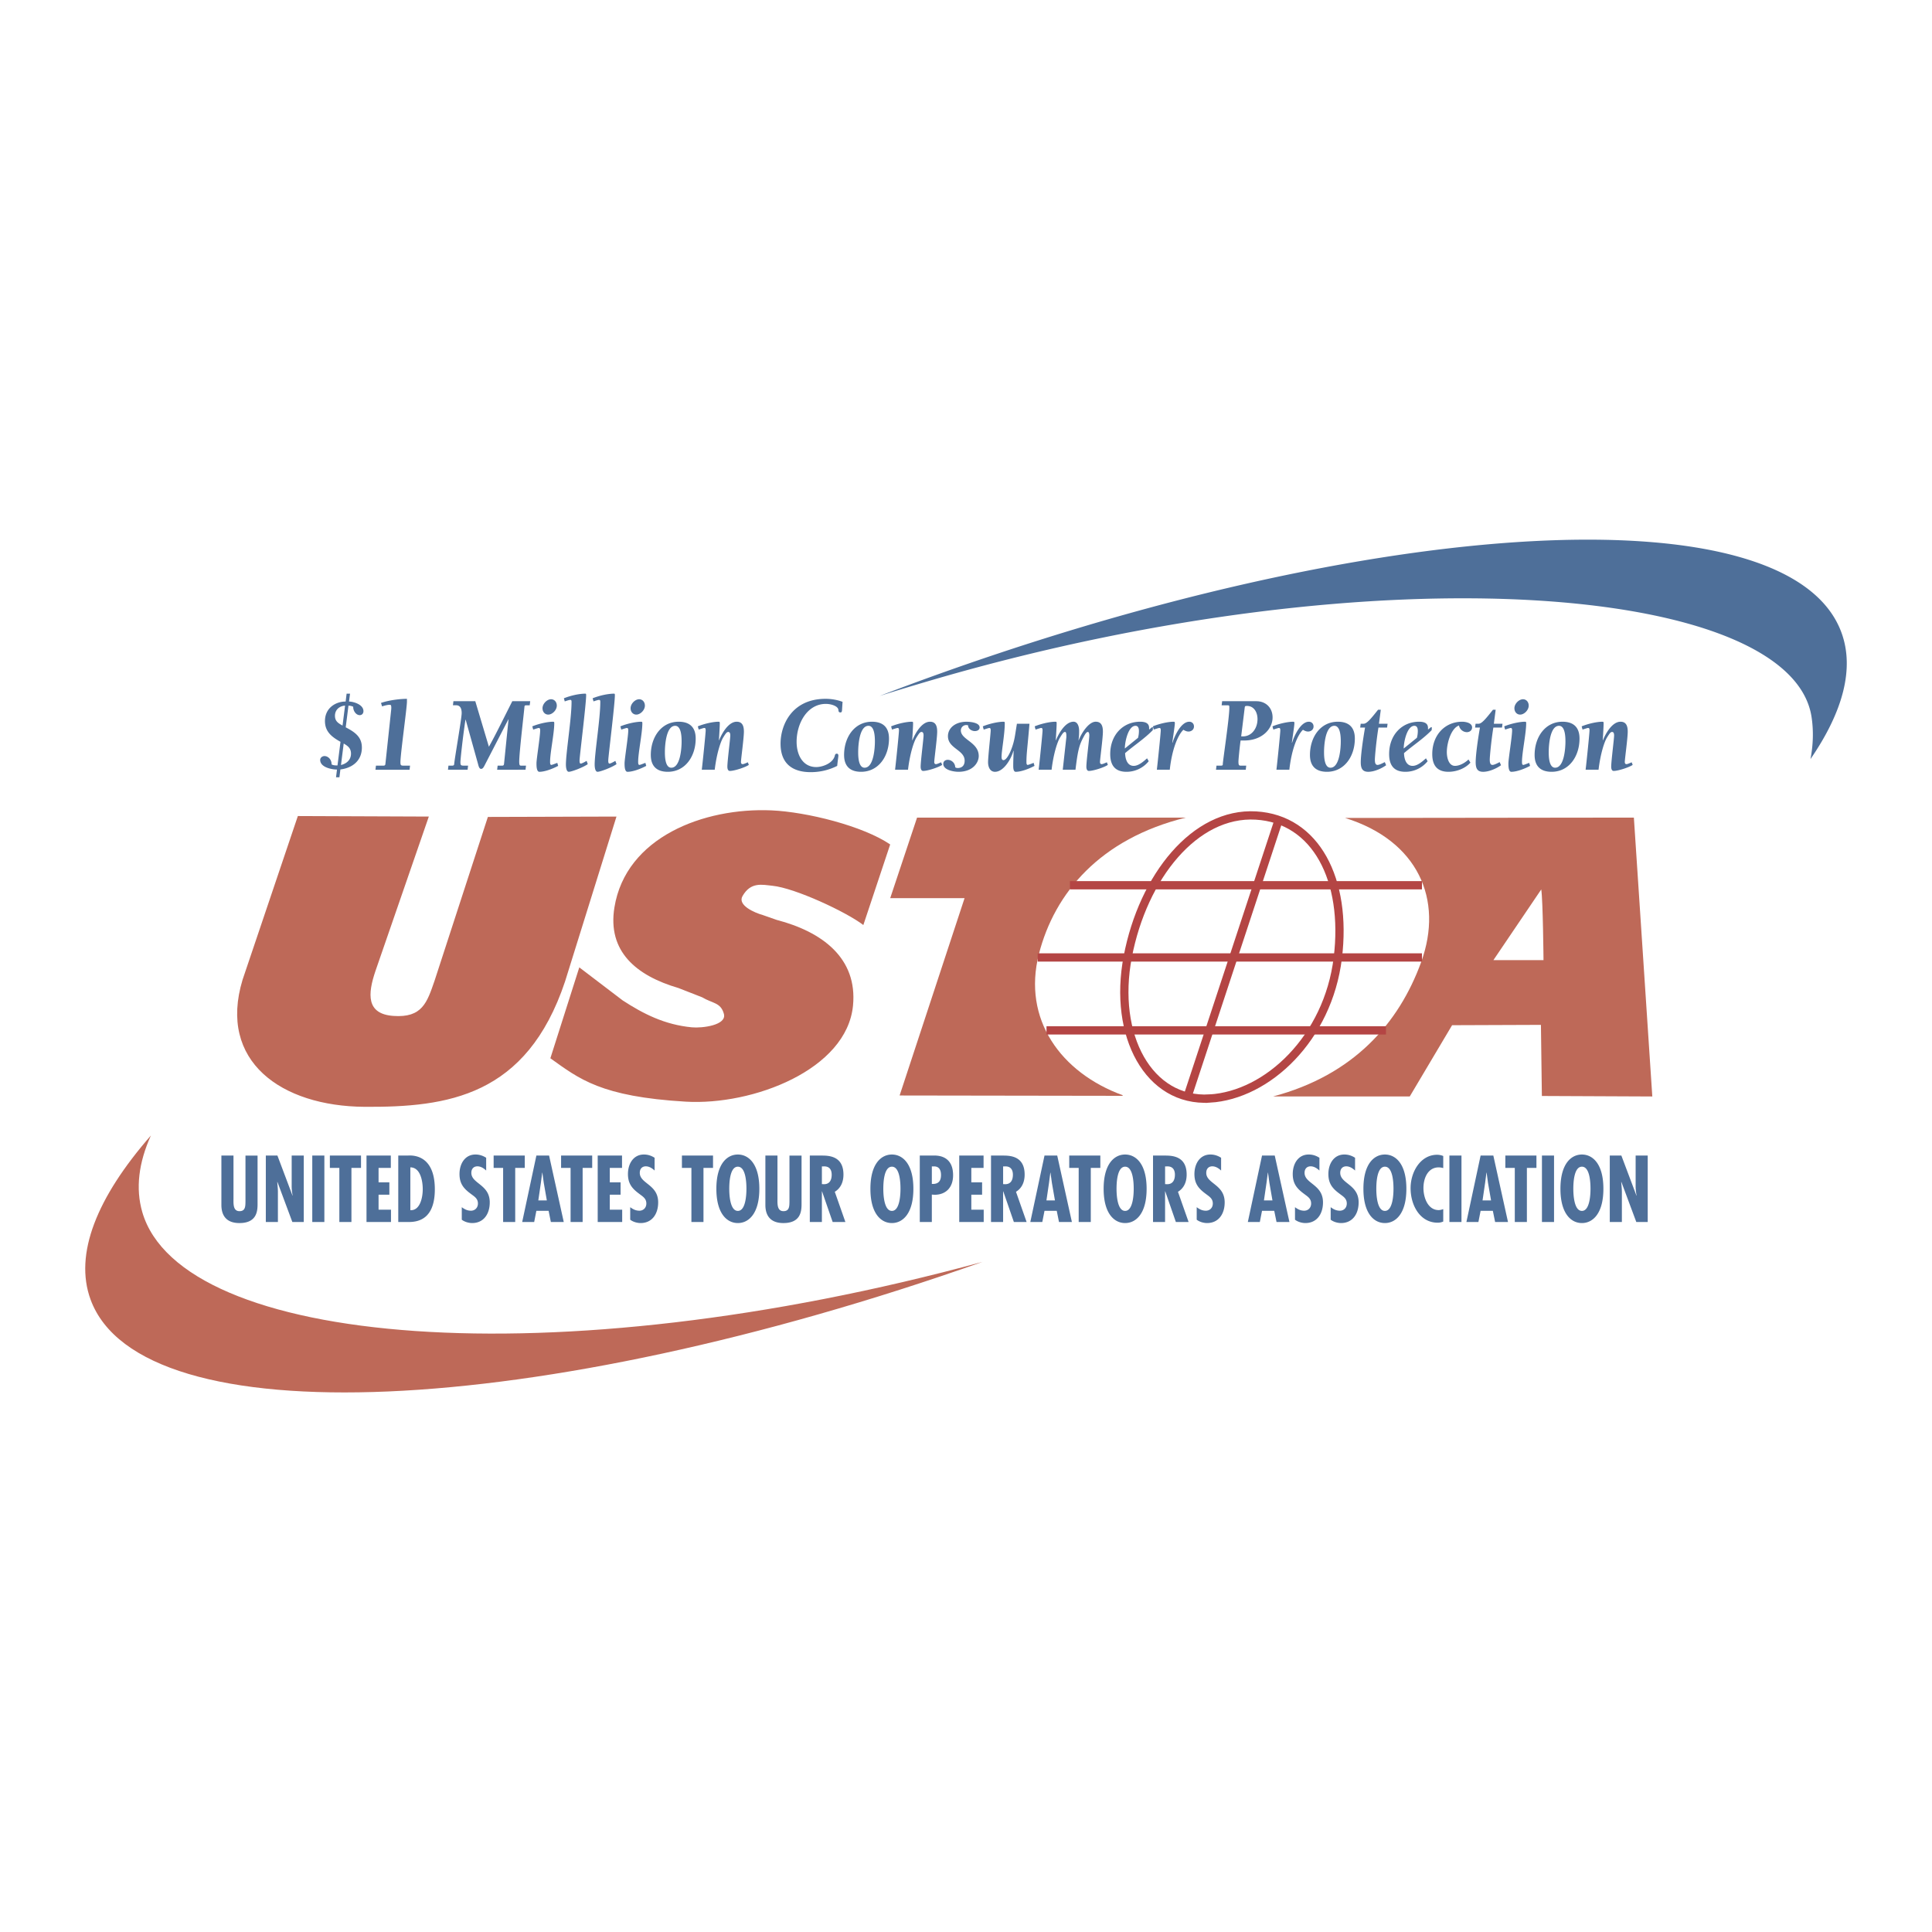 <svg xmlns="http://www.w3.org/2000/svg" width="2500" height="2500" viewBox="0 0 192.756 192.756"><path fill-rule="evenodd" clip-rule="evenodd" fill="#fff" d="M0 0h192.756v192.756H0V0z"/><path d="M103.654 95.175c1.561-6.091 6.104-11.492 14.652-13.603h-26.81l-2.68 8.037h7.419l-6.48 19.688 22.247.034.004-.062c-6.158-2.248-10.022-7.563-8.352-14.094z" fill-rule="evenodd" clip-rule="evenodd" fill="#be6958"/><path d="M120.691 109.603c5.771-.344 11.799-6.019 12.781-14.016.961-7.832-2.199-13.878-8.176-14.222-6.064-.349-11.248 6.077-12.779 14.083-1.511 7.901 2.112 14.515 8.174 14.155z" fill="none" stroke="#b44544" stroke-width=".825" stroke-miterlimit="2.613"/><path d="M61.506 81.469l-5.133 16.46c-3.833 11.466-11.726 12.552-20.012 12.498-8.287-.057-14.632-4.534-12.16-12.677l5.515-16.333 13.068.052-5.321 15.397c-.792 2.327-.921 4.299 1.783 4.492 2.886.205 3.361-1.343 4.108-3.505l5.321-16.347 12.831-.037zM57.796 96.514l4.329 3.297c2.061 1.341 4.188 2.426 6.901 2.685 1.034.1 3.507-.211 3.196-1.344-.313-1.15-1.133-1.03-2.162-1.649l-2.372-.928c-4.223-1.237-7.097-3.653-6.388-8.037 1.133-7.007 8.905-9.979 15.664-9.688 3.542.156 9.148 1.559 11.85 3.401l-2.678 8.039c-1.691-1.3-6.812-3.691-9.068-3.917-1.032-.104-2.165-.413-2.989 1.032-.521.911 1.196 1.658 2.023 1.887l1.378.483c4.577 1.194 8.082 3.83 7.625 8.552-.618 6.391-9.985 9.98-16.694 9.585-8.475-.502-10.615-2.27-13.501-4.329l2.886-9.069zM163.012 81.572l-28.811.035c7.234 2.251 9.869 8.115 7.584 14.393-2.225 6.103-6.742 11.266-14.773 13.395h13.639l4.225-7.11 8.863-.033.094 7.095 11.018.049-1.839-27.824zm-14.014 14.22l4.773-7.054c.172 1.127.225 7.054.225 7.054h-4.998z" fill-rule="evenodd" clip-rule="evenodd" fill="#be6958"/><path fill-rule="evenodd" clip-rule="evenodd" fill="#fff" stroke="#b44544" stroke-width=".825" stroke-miterlimit="2.613" d="M106.748 88.321h35.121-35.121zM103.535 95.526h38.334-38.334zM104.41 102.8h33.869-33.869z"/><path fill="none" stroke="#b44544" stroke-width=".825" stroke-miterlimit="2.613" d="M127.562 81.845l-9.078 27.55"/><path d="M14.196 120.931c-.685-2.359-.364-4.931.86-7.642-5.392 6.169-7.684 11.838-6.018 16.372 5.045 13.74 44.516 11.955 88.989-3.764-42.982 11.711-79.968 8.341-83.831-4.966z" fill-rule="evenodd" clip-rule="evenodd" fill="#be6958"/><path d="M180.74 71.538c.207 1.366.164 2.768-.107 4.195 3.236-4.711 4.408-9.028 3.086-12.628-5.172-14.083-46.518-11.857-92.345 4.972-1.211.445-2.41.897-3.604 1.353a288.723 288.723 0 0 1 5.562-1.682c44.527-12.924 85.422-9.297 87.408 3.79zM23.295 115.291v4.289c0 .502-.057 1.258.598 1.258.591 0 .591-.482.598-.975v-4.572h1.206v4.836c0 .702-.073 1.898-1.811 1.898-1.127 0-1.798-.572-1.798-1.812v-4.923h1.207v.001zM27.679 115.291l1.505 3.999.014-.016a4.648 4.648 0 0 1-.097-1.004v-2.979h1.206v6.628h-1.14l-1.489-4-.016.02.056.667.009.272v3.041h-1.206v-6.628h1.158zM31.155 115.291h1.207v6.628h-1.207v-6.628zM36.018 115.291v1.231h-.955v5.397h-1.206v-5.397h-.946v-1.231h3.107zM38.992 115.291v1.231H37.77v1.442h1.077v1.23H37.77v1.495h1.239v1.23h-2.443v-6.628h2.426zM39.735 121.919v-6.628h.913c.212 0 2.735-.332 2.735 3.368 0 1.889-.671 3.26-2.572 3.26h-1.076zm2.442-3.27c0-.843-.243-2.181-1.237-2.181v4.272c.971.053 1.237-1.263 1.237-2.091zM48.508 116.786c-.242-.229-.542-.421-.874-.421-.373 0-.608.245-.608.649 0 1.089 1.837 1.152 1.837 2.944 0 1.178-.622 2.066-1.754 2.066-.339 0-.761-.116-1.037-.335v-1.248c.283.212.559.351.914.351.389 0 .697-.28.697-.721 0-.509-.373-.702-.714-.966-.695-.511-1.124-1.003-1.124-1.969 0-1.046.558-1.95 1.594-1.95.387 0 .735.112 1.067.325v1.275h.002zM52.357 115.291v1.231h-.954v5.397h-1.206v-5.397h-.947v-1.231h3.107zM54.783 115.291l1.463 6.628H54.96l-.226-1.116h-1.22l-.219 1.116h-1.196l1.416-6.628h1.268zm-.534 2.708l-.137-1.003h-.017l-.129 1.003-.259 1.768h.851l-.309-1.768zM59.084 115.291v1.231h-.954v5.397h-1.203v-5.397h-.947v-1.231h3.104zM62.06 115.291v1.231h-1.221v1.442h1.077v1.23h-1.077v1.495h1.237v1.23h-2.443v-6.628h2.427zM65.31 116.786c-.242-.229-.542-.421-.874-.421-.372 0-.605.245-.605.649 0 1.089 1.835 1.152 1.835 2.944 0 1.178-.622 2.066-1.754 2.066-.339 0-.761-.116-1.035-.335v-1.248c.283.212.559.351.915.351.386 0 .694-.28.694-.721 0-.509-.372-.702-.711-.966-.695-.511-1.124-1.003-1.124-1.969 0-1.046.556-1.95 1.592-1.95.389 0 .737.112 1.067.325v1.275zM71.139 115.291v1.231h-.953v5.397h-1.204v-5.397h-.946v-1.231h3.103zM75.759 118.605c0 2.487-1.069 3.42-2.144 3.42-1.077 0-2.143-.933-2.143-3.42 0-2.488 1.066-3.418 2.143-3.418 1.074.001 2.144.93 2.144 3.418zm-2.144 2.207c.801 0 .857-1.679.857-2.206 0-.589-.057-2.205-.857-2.205-.8 0-.857 1.616-.857 2.205 0 .527.057 2.206.857 2.206zM77.568 115.291v4.289c0 .502-.057 1.258.599 1.258.591 0 .591-.482.598-.975v-4.572h1.206v4.836c0 .702-.073 1.898-1.812 1.898-1.125 0-1.797-.572-1.797-1.812v-4.923h1.206v.001zM80.795 121.919v-6.628h1.213c.768 0 2.144.089 2.144 1.898 0 .729-.267 1.354-.865 1.715l1.058 3.015h-1.27l-1.061-3.06H82v3.06h-1.205zm1.206-3.78l.209.009c.549 0 .768-.402.768-.948 0-.474-.209-.863-.817-.827h-.16v1.766zM91.128 118.605c0 2.487-1.067 3.42-2.144 3.42-1.074 0-2.143-.933-2.143-3.42 0-2.488 1.069-3.418 2.143-3.418 1.077.001 2.144.93 2.144 3.418zm-2.143 2.207c.801 0 .857-1.679.857-2.206 0-.589-.057-2.205-.857-2.205-.801 0-.857 1.616-.857 2.205-.001.527.056 2.206.857 2.206zM91.767 121.919v-6.628h1.253c.259 0 2.07-.175 2.07 1.962 0 1.238-.735 1.95-1.852 1.95l-.269-.019v2.734h-1.202v.001zm1.203-3.797c.584.025.914-.212.914-.888 0-.474-.169-.862-.686-.862h-.228v1.75zM98.131 115.291v1.231h-1.222v1.442h1.075v1.23h-1.075v1.495h1.236v1.23h-2.442v-6.628h2.428zM98.873 121.919v-6.628h1.213c.768 0 2.143.089 2.143 1.898 0 .729-.266 1.354-.863 1.715l1.059 3.015h-1.271l-1.059-3.06h-.014v3.06h-1.208zm1.207-3.78l.209.009c.549 0 .768-.402.768-.948 0-.474-.209-.863-.816-.827h-.16v1.766h-.001zM105.48 115.291l1.463 6.628h-1.287l-.225-1.116h-1.221l-.219 1.116h-1.197l1.416-6.628h1.27zm-.535 2.708l-.137-1.003h-.016l-.129 1.003-.26 1.768h.85l-.308-1.768zM109.781 115.291v1.231h-.953v5.397h-1.207v-5.397h-.943v-1.231h3.103zM114.398 118.605c0 2.487-1.066 3.42-2.145 3.42-1.074 0-2.143-.933-2.143-3.42 0-2.488 1.068-3.418 2.143-3.418 1.079.001 2.145.93 2.145 3.418zm-2.144 2.207c.801 0 .857-1.679.857-2.206 0-.589-.057-2.205-.857-2.205s-.857 1.616-.857 2.205c-.001.527.056 2.206.857 2.206zM115.037 121.919v-6.628h1.213c.768 0 2.143.089 2.143 1.898 0 .729-.266 1.354-.867 1.715l1.061 3.015h-1.27l-1.061-3.06h-.016v3.06h-1.203zm1.203-3.78l.211.009c.549 0 .77-.402.77-.948 0-.474-.211-.863-.818-.827h-.162v1.766h-.001zM121.83 116.786c-.242-.229-.545-.421-.875-.421-.371 0-.607.245-.607.649 0 1.089 1.838 1.152 1.838 2.944 0 1.178-.625 2.066-1.758 2.066-.34 0-.758-.116-1.033-.335v-1.248c.283.212.557.351.914.351.389 0 .693-.28.693-.721 0-.509-.371-.702-.711-.966-.695-.511-1.123-1.003-1.123-1.969 0-1.046.559-1.95 1.592-1.95.389 0 .738.112 1.07.325v1.275zM127.182 115.291l1.465 6.628h-1.287l-.229-1.116h-1.219l-.219 1.116h-1.197l1.416-6.628h1.27zm-.536 2.708l-.137-1.003h-.016l-.131 1.003-.258 1.768h.85l-.308-1.768zM131.639 116.786c-.244-.229-.545-.421-.875-.421-.371 0-.607.245-.607.649 0 1.089 1.838 1.152 1.838 2.944 0 1.178-.625 2.066-1.758 2.066-.34 0-.758-.116-1.035-.335v-1.248c.283.212.559.351.916.351.387 0 .693-.28.693-.721 0-.509-.371-.702-.711-.966-.695-.511-1.123-1.003-1.123-1.969 0-1.046.559-1.95 1.592-1.95.389 0 .736.112 1.07.325v1.275zM135.195 116.786c-.244-.229-.543-.421-.875-.421-.371 0-.605.245-.605.649 0 1.089 1.836 1.152 1.836 2.944 0 1.178-.623 2.066-1.756 2.066-.34 0-.76-.116-1.033-.335v-1.248c.281.212.559.351.914.351.389 0 .693-.28.693-.721 0-.509-.371-.702-.711-.966-.697-.511-1.125-1.003-1.125-1.969 0-1.046.557-1.95 1.594-1.95.389 0 .734.112 1.068.325v1.275zM140.314 118.605c0 2.487-1.068 3.42-2.143 3.42-1.076 0-2.143-.933-2.143-3.42 0-2.488 1.066-3.418 2.143-3.418 1.075.001 2.143.93 2.143 3.418zm-2.142 2.207c.801 0 .857-1.679.857-2.206 0-.589-.057-2.205-.857-2.205s-.857 1.616-.857 2.205c-.001.527.056 2.206.857 2.206zM143.992 116.539a1.642 1.642 0 0 0-.451-.07c-1.061 0-1.523 1.046-1.523 2.065 0 .985.463 2.197 1.516 2.197.152 0 .307-.042.459-.096v1.238a1.34 1.34 0 0 1-.559.115c-1.738 0-2.699-1.705-2.699-3.445 0-1.645 1.002-3.331 2.643-3.331.213 0 .416.042.615.122v1.205h-.001zM144.607 115.291h1.205v6.628h-1.205v-6.628zM148.99 115.291l1.463 6.628h-1.285l-.227-1.116h-1.221l-.219 1.116h-1.197l1.416-6.628h1.27zm-.535 2.708l-.135-1.003h-.018l-.129 1.003-.26 1.768h.85l-.308-1.768zM153.291 115.291v1.231h-.953v5.397h-1.207v-5.397h-.943v-1.231h3.103zM153.84 115.291h1.207v6.628h-1.207v-6.628zM159.971 118.605c0 2.487-1.068 3.42-2.143 3.42-1.076 0-2.143-.933-2.143-3.42 0-2.488 1.066-3.418 2.143-3.418 1.074.001 2.143.93 2.143 3.418zm-2.143 2.207c.801 0 .857-1.679.857-2.206 0-.589-.057-2.205-.857-2.205s-.857 1.616-.857 2.205c0 .527.056 2.206.857 2.206zM161.764 115.291l1.506 3.999.016-.016a4.585 4.585 0 0 1-.098-1.004v-2.979h1.205v6.628h-1.139l-1.49-4-.016.02.057.667.01.272v3.041h-1.207v-6.628h1.156zM34.493 72.565c.883.464 1.611.937 1.611 2.014 0 1.38-1.029 2.059-2.143 2.188l-.097.785h-.339l.097-.775c-.513 0-1.677-.214-1.677-.958 0-.236.224-.386.427-.386.389 0 .728.386.709.829.164.097.358.106.591.106l.299-2.358c-.853-.474-1.55-1.001-1.55-2.068 0-1.324 1.086-1.95 2.063-1.95l.097-.784h.341l-.099.784c.467.012 1.438.301 1.438.959 0 .238-.156.4-.37.4-.376 0-.669-.442-.65-.84a1.17 1.17 0 0 0-.474-.108l-.274 2.162zm-.066-2.165c-.514.032-1.008.376-1.008 1.013 0 .561.358.754.756.979l.252-1.992zm-.407 5.924c.514-.118.999-.485.999-1.13 0-.549-.321-.775-.728-1.013l-.271 2.143zM40.862 76.797h-3.403l.049-.407h.697c.097 0 .224 0 .242-.141l.01-.085.573-5.366c.019-.214.028-.483-.118-.483-.261 0-.582.096-.794.16l-.105-.344c.909-.313 2.063-.41 2.588-.41v.292c0 .582-.65 5.234-.65 6.021 0 .323.038.356.367.356h.592l-.048.407zM48.777 74.503c.659-1.161 1.562-3.026 2.336-4.543h1.786l-.05.407h-.29c-.136 0-.224 0-.233.142-.04.527-.523 4.566-.523 5.481 0 .4.076.4.221.4h.457l-.049.407H49.6l.049-.407h.436c.174 0 .193-.087.205-.205l.445-4.407-.019-.021v.021l-2.387 4.621c-.078.142-.165.313-.33.313-.202 0-.262-.334-.311-.506l-1.229-4.405h-.019c-.274 1.797-.504 3.985-.504 4.232 0 .323.056.344.308.356h.457l-.049.407h-1.957l.046-.407h.283c.174 0 .28 0 .29-.163.059-.657.747-4.555.747-5.083 0-.712-.358-.778-.553-.778h-.318l.047-.407h2.182l1.358 4.545zM55.688 76.412c-.612.322-1.359.591-1.873.591-.29 0-.29-.603-.29-.85 0-.431.367-2.683.367-3.265 0-.106 0-.257-.125-.257-.087 0-.233.054-.572.16l-.087-.323c.716-.29 1.571-.461 2.066-.461.106 0 .125.021.125.16 0 .979-.417 2.942-.417 3.823 0 .141 0 .325.127.325.066 0 .29-.088.592-.205l.087.302zm-.709-6.648c.33 0 .573.271.573.637 0 .452-.455.895-.854.895-.329 0-.572-.271-.572-.636 0-.453.455-.896.853-.896zM58.642 76.239c-.492.344-1.628.763-1.889.763-.271 0-.292-.56-.292-.721 0-1.173.562-4.588.562-6.225 0-.118 0-.227-.115-.227-.087 0-.224.033-.563.151l-.086-.313c.688-.269 1.434-.441 2.103-.462.088 0 .118 0 .118.16 0 .883-.659 6.141-.659 6.506 0 .118 0 .313.125.313.106 0 .457-.196.581-.271l.115.326zM61.511 76.239c-.495.344-1.628.763-1.889.763-.273 0-.292-.56-.292-.721 0-1.173.562-4.588.562-6.225 0-.118 0-.227-.117-.227-.088 0-.222.033-.561.151l-.087-.313c.688-.269 1.434-.441 2.104-.462.087 0 .115 0 .115.16 0 .883-.66 6.141-.66 6.506 0 .118 0 .313.127.313.105 0 .454-.196.582-.271l.116.326zM64.476 76.412c-.61.322-1.357.591-1.87.591-.292 0-.292-.603-.292-.85 0-.431.367-2.683.367-3.265 0-.106 0-.257-.125-.257-.086 0-.233.054-.572.16l-.087-.323c.718-.29 1.571-.461 2.065-.461.106 0 .125.021.125.16 0 .979-.417 2.942-.417 3.823 0 .141 0 .325.127.325.069 0 .29-.088.592-.205l.087.302zm-.709-6.648c.33 0 .573.271.573.637 0 .452-.454.895-.853.895-.33 0-.573-.271-.573-.636 0-.453.458-.896.853-.896zM64.931 75.323c0-1.779 1.045-3.316 2.782-3.316 1.067 0 1.696.527 1.696 1.679 0 1.776-1.045 3.316-2.782 3.316-1.067 0-1.696-.527-1.696-1.679zm3.073-1.347c0-.462-.03-1.562-.641-1.562-.902 0-1.027 1.929-1.027 2.629 0 .452.029 1.552.639 1.552.902 0 1.029-1.929 1.029-2.619zM69.623 72.468c.716-.29 1.569-.461 2.063-.461.108 0 .127.021.127.16 0 .28-.04.97-.086 1.67l.019.021c.251-.637.912-1.852 1.754-1.852.554 0 .719.407.719.989 0 .648-.292 2.747-.292 3.027 0 .118.04.216.165.216.068 0 .155-.023.523-.184l.096.259c-.327.235-1.435.603-1.889.603-.205 0-.252-.238-.252-.421 0-.559.29-2.778.29-3.112 0-.172-.029-.355-.203-.355-.146 0-.243.129-.514.569-.261.431-.649 1.628-.834 3.199h-1.291c.108-.904.388-3.672.388-3.91 0-.106 0-.257-.125-.257-.087 0-.233.054-.572.16l-.086-.321zM77.876 74.192c0-1.842 1.116-4.471 4.499-4.471.544 0 1.145.097 1.687.301l-.038.583c-.019.334-.009.473-.174.473-.146 0-.184-.054-.205-.257-.038-.376-.716-.593-1.251-.593-1.852 0-2.916 1.939-2.916 3.781 0 1.314.62 2.521 1.957 2.521.62 0 1.649-.365 1.851-1.119.028-.13.068-.216.205-.216.106 0 .153.075.153.193 0 .142-.057.422-.116 1.025a5.841 5.841 0 0 1-2.647.625c-1.723-.002-3.005-.768-3.005-2.846zM84.215 75.323c0-1.779 1.045-3.316 2.781-3.316 1.067 0 1.699.527 1.699 1.679 0 1.776-1.048 3.316-2.785 3.316-1.064 0-1.695-.527-1.695-1.679zm3.074-1.347c0-.462-.031-1.562-.641-1.562-.902 0-1.027 1.929-1.027 2.629 0 .452.028 1.552.638 1.552.903 0 1.03-1.929 1.03-2.619zM88.907 72.468c.717-.29 1.569-.461 2.064-.461.108 0 .127.021.127.16 0 .28-.041.97-.087 1.67l.019.021c.252-.637.912-1.852 1.755-1.852.553 0 .718.407.718.989 0 .648-.292 2.747-.292 3.027 0 .118.04.216.165.216.068 0 .155-.023.523-.184l.099.259c-.33.235-1.437.603-1.892.603-.203 0-.252-.238-.252-.421 0-.559.29-2.778.29-3.112 0-.172-.029-.355-.203-.355-.146 0-.242.129-.514.569-.261.431-.65 1.628-.834 3.199h-1.291c.108-.904.389-3.672.389-3.91 0-.106 0-.257-.125-.257-.087 0-.233.054-.572.16l-.087-.321zM97.262 72.941c-.292 0-.678-.205-.678-.582-.068-.009-.127-.021-.186-.021a.535.535 0 0 0-.533.539c0 .938 1.784 1.164 1.784 2.554 0 .646-.572 1.571-2.026 1.571-.407 0-1.512-.151-1.512-.796 0-.269.224-.398.445-.398.37 0 .737.311.746.742a.41.41 0 0 0 .244.076c.407 0 .697-.227.697-.732 0-1.088-1.666-1.207-1.666-2.445 0-.829.756-1.441 1.852-1.441.339 0 1.308.075 1.308.569-.001.269-.272.364-.475.364zM98.055 72.468c.717-.29 1.572-.461 2.064-.461.107 0 .127.021.127.16 0 1.076-.32 2.737-.32 3.34 0 .151.02.332.193.332.379 0 .951-1.194 1.154-2.487l.184-1.143h1.252c-.186 2.285-.301 2.951-.301 3.781 0 .141 0 .325.125.325.068 0 .293-.088.592-.205l.088.302c-.611.322-1.357.591-1.871.591-.262 0-.252-.461-.252-.657 0-.474.027-.947.039-1.42l-.021-.021c-.221.817-.967 2.098-1.84 2.098-.486 0-.689-.473-.689-.958 0-.561.262-2.876.262-3.156 0-.106 0-.257-.125-.257-.086 0-.232.054-.572.16l-.089-.324zM103.627 76.797c.107-.904.389-3.672.389-3.91 0-.106 0-.257-.125-.257-.088 0-.234.054-.572.16l-.088-.323c.717-.29 1.568-.461 2.064-.461.107 0 .127.021.127.16 0 .28-.041.97-.088 1.67l.02.021c.252-.637.912-1.852 1.754-1.852.389 0 .555.44.555.914 0 .292 0 .528-.061.917l.02.021c.271-.712.998-1.852 1.699-1.852.551 0 .715.407.715.989 0 .648-.289 2.747-.289 3.027 0 .118.037.216.166.216.064 0 .152-.023.521-.184l.096.259c-.328.235-1.434.603-1.891.603-.203 0-.252-.238-.252-.421 0-.559.293-2.778.293-3.112 0-.172-.031-.355-.146-.355-.166 0-.33.322-.486.615-.375.72-.521 1.269-.746 3.153h-1.27l.359-3.241c0-.139.02-.527-.125-.527-.146 0-.244.129-.514.569-.262.431-.65 1.628-.834 3.199h-1.291v.002zM114.607 75.947a2.842 2.842 0 0 1-2.219 1.055c-1.066 0-1.621-.57-1.621-1.767 0-1.917 1.281-3.229 2.988-3.229.893 0 .893.452.893.688v.097c.242-.193.289-.248.328-.248.047 0 .047.043.047.087 0 .085 0 .13-.018.226-.854.872-1.852 1.507-2.754 2.283.02.594.215 1.272.861 1.272.477 0 .971-.431 1.33-.754l.165.29zm-1.064-2.337c.057-.216.088-.442.088-.678 0-.247-.059-.518-.34-.518-.729 0-1.066 1.595-1.066 2.264l1.318-1.068zM115.021 72.468c.719-.29 1.572-.461 2.066-.461.105 0 .127.021.127.16 0 .162-.078.69-.254 1.917l.021.021c.232-.754.871-2.099 1.676-2.099.252 0 .465.181.465.473 0 .323-.271.506-.541.506-.176 0-.311-.054-.514-.174-.545.518-1.137 1.929-1.359 3.985h-1.289c.105-.904.389-3.672.389-3.91 0-.106 0-.257-.127-.257-.088 0-.232.054-.572.16l-.088-.321z" fill-rule="evenodd" clip-rule="evenodd" fill="#4e6f99"/><path d="M123.773 73.879c-.098.712-.213 1.896-.213 2.111 0 .4.078.4.299.4h.477l-.047.407h-2.969l.049-.407h.387c.225 0 .242-.044.242-.141 0-.311.652-4.61.652-5.611 0-.247 0-.271-.193-.271h-.574l.049-.407h3.412c.98 0 1.621.688 1.621 1.616 0 1.173-1.076 2.303-2.822 2.303h-.37zm.059-.41h.174c.875 0 1.455-.796 1.455-1.722 0-.723-.379-1.315-1.047-1.315-.193 0-.203.034-.225.139l-.357 2.898zM126.953 72.468c.717-.29 1.57-.461 2.064-.461.107 0 .125.021.125.16 0 .162-.078.69-.252 1.917l.02.021c.232-.754.873-2.099 1.676-2.099.254 0 .467.181.467.473 0 .323-.27.506-.543.506-.174 0-.309-.054-.514-.174-.541.518-1.133 1.929-1.357 3.985h-1.289c.107-.904.387-3.672.387-3.91 0-.106 0-.257-.123-.257-.088 0-.234.054-.572.16l-.089-.321zM130.695 75.323c0-1.779 1.047-3.316 2.781-3.316 1.068 0 1.697.527 1.697 1.679 0 1.776-1.047 3.316-2.781 3.316-1.068 0-1.697-.527-1.697-1.679zm3.075-1.347c0-.462-.031-1.562-.641-1.562-.902 0-1.029 1.929-1.029 2.629 0 .452.031 1.552.641 1.552.902 0 1.029-1.929 1.029-2.619zM138.295 76.346c-.477.346-1.211.657-1.783.657-.592 0-.748-.356-.748-.958 0-.657.186-2.077.428-3.458h-.486l.051-.377h.279c.32 0 .678-.419 1.455-1.399h.271l-.184 1.399h.861l-.049.377h-.861c-.225 1.39-.357 2.93-.357 3.189 0 .214.008.54.27.54.137 0 .367-.099.719-.281l.134.311zM142.434 75.947a2.848 2.848 0 0 1-2.221 1.055c-1.066 0-1.619-.57-1.619-1.767 0-1.917 1.281-3.229 2.986-3.229.893 0 .893.452.893.688v.097c.242-.193.291-.248.33-.248.047 0 .047.043.047.087 0 .085 0 .13-.02.226-.852.872-1.852 1.507-2.752 2.283.018.594.213 1.272.861 1.272.477 0 .971-.431 1.328-.754l.167.29zm-1.069-2.337c.059-.216.09-.442.09-.678 0-.247-.059-.518-.342-.518-.725 0-1.064 1.595-1.064 2.264l1.316-1.068zM146.705 76.088c-.541.603-1.414.914-2.189.914-1.068 0-1.619-.57-1.619-1.767 0-1.917 1.279-3.229 2.986-3.229.291 0 .988.096.988.569 0 .312-.271.474-.523.474a.821.821 0 0 1-.785-.667c-.814.29-1.213 1.809-1.213 2.647 0 .561.184 1.381.816 1.381.484 0 1.008-.314 1.346-.636l.193.314zM149.758 76.346c-.475.346-1.213.657-1.783.657-.594 0-.746-.356-.746-.958 0-.657.184-2.077.426-3.458h-.484l.047-.377h.283c.32 0 .678-.419 1.453-1.399h.27l-.182 1.399h.863l-.049.377h-.863c-.223 1.39-.359 2.93-.359 3.189 0 .214.012.54.273.54.135 0 .367-.099.715-.281l.136.311zM152.656 76.412c-.611.322-1.357.591-1.871.591-.291 0-.291-.603-.291-.85 0-.431.369-2.683.369-3.265 0-.106 0-.257-.127-.257-.088 0-.234.054-.572.16l-.088-.323c.719-.29 1.57-.461 2.066-.461.105 0 .125.021.125.16 0 .979-.418 2.942-.418 3.823 0 .141 0 .325.127.325.068 0 .291-.088.592-.205l.088.302zm-.707-6.648c.326 0 .57.271.57.637 0 .452-.455.895-.854.895-.33 0-.572-.271-.572-.636.001-.453.458-.896.856-.896zM153.109 75.323c0-1.779 1.049-3.316 2.783-3.316 1.066 0 1.697.527 1.697 1.679 0 1.776-1.047 3.316-2.783 3.316-1.066 0-1.697-.527-1.697-1.679zm3.075-1.347c0-.462-.029-1.562-.641-1.562-.902 0-1.027 1.929-1.027 2.629 0 .452.029 1.552.639 1.552.902 0 1.029-1.929 1.029-2.619zM157.803 72.468c.715-.29 1.568-.461 2.062-.461.109 0 .127.021.127.16 0 .28-.039.97-.086 1.67l.018.021c.252-.637.912-1.852 1.756-1.852.553 0 .719.407.719.989 0 .648-.293 2.747-.293 3.027 0 .118.041.216.166.216.068 0 .154-.023.521-.184l.1.259c-.33.235-1.438.603-1.893.603-.205 0-.25-.238-.25-.421 0-.559.289-2.778.289-3.112 0-.172-.029-.355-.203-.355-.146 0-.242.129-.514.569-.262.431-.65 1.628-.834 3.199h-1.291c.109-.904.389-3.672.389-3.91 0-.106 0-.257-.125-.257-.088 0-.232.054-.572.16l-.086-.321z" fill-rule="evenodd" clip-rule="evenodd" fill="#4e6f99"/></svg>
